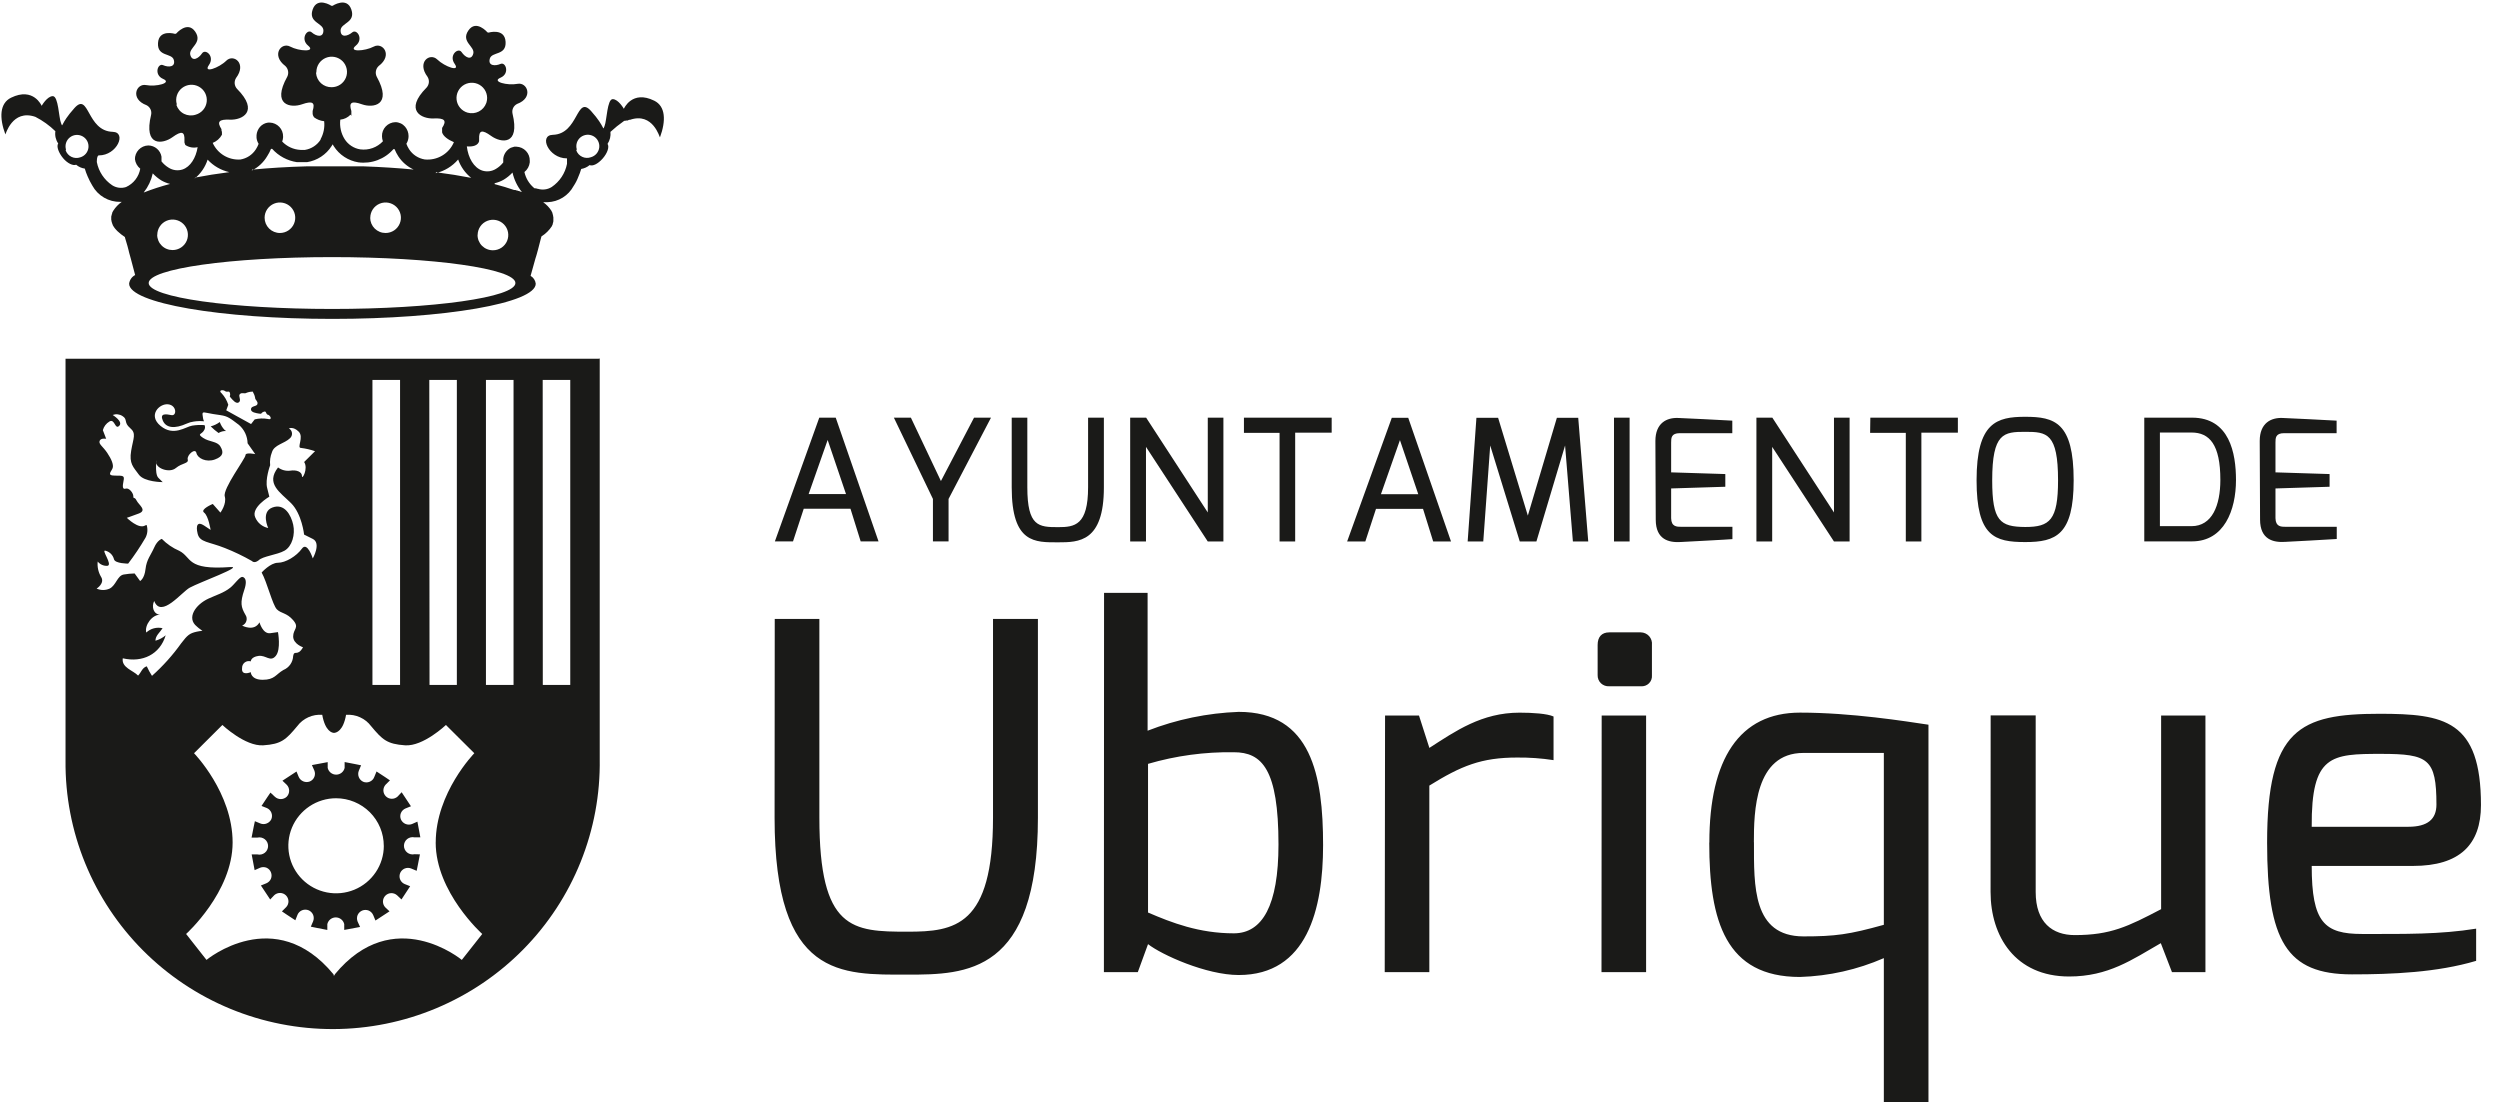<svg width="127" height="56" viewBox="0 0 127 56" fill="none" xmlns="http://www.w3.org/2000/svg">
<g clip-path="url(#clip0_9_1242)">
<path d="M115.169 42.801C115.169 47.806 116.154 49.498 119.481 49.498C121.525 49.498 123.817 49.399 125.788 48.811V47.176C123.939 47.472 122.19 47.446 119.997 47.446C118.077 47.446 117.435 46.858 117.435 43.989H122.585C124.951 43.989 126.033 42.909 126.033 40.898C126.033 36.58 124.161 36.26 120.885 36.26C116.82 36.26 115.169 37.046 115.169 42.81M117.435 42C117.411 38.345 118.421 38.297 120.962 38.297C123.352 38.297 123.771 38.543 123.771 40.872C123.771 41.609 123.33 42 122.343 42H117.435ZM101.121 45.312C101.121 47.569 102.377 49.606 105.111 49.606C107.108 49.606 108.314 48.748 109.769 47.913L110.336 49.384H112.036V36.35H109.785V46.186C108.109 47.064 107.221 47.503 105.398 47.503C104.264 47.503 103.413 46.864 103.413 45.319V36.341H101.125L101.121 45.312ZM86.83 42.81C86.83 46.809 87.668 49.63 91.438 49.63C92.907 49.585 94.353 49.26 95.699 48.673V56H97.966V36.815C96.788 36.64 94.055 36.201 91.442 36.201C88.362 36.201 86.835 38.558 86.835 42.801L86.83 42.81ZM89.097 42.786C89.097 41.249 89.147 38.249 91.61 38.249H95.699V46.98C93.936 47.472 93.237 47.569 91.61 47.569C89.028 47.56 89.101 45.009 89.101 42.786H89.097ZM81.16 34.297C81.157 34.374 81.171 34.451 81.2 34.522C81.229 34.594 81.273 34.658 81.328 34.711C81.384 34.764 81.451 34.805 81.523 34.831C81.596 34.857 81.674 34.868 81.751 34.862H83.351C83.427 34.869 83.504 34.86 83.577 34.834C83.649 34.808 83.714 34.767 83.769 34.713C83.823 34.659 83.864 34.594 83.89 34.522C83.916 34.45 83.925 34.373 83.918 34.297V32.761C83.927 32.681 83.919 32.601 83.894 32.524C83.87 32.448 83.83 32.377 83.777 32.317C83.723 32.257 83.658 32.209 83.584 32.176C83.511 32.143 83.432 32.125 83.351 32.124H81.751C81.356 32.124 81.16 32.368 81.16 32.761V34.297ZM81.356 49.384H83.622V36.35H81.365L81.356 49.384ZM70.344 49.384H72.61V39.908C74.235 38.901 75.256 38.483 77.07 38.483C77.689 38.477 78.308 38.521 78.92 38.615V36.398C78.598 36.251 77.859 36.203 77.194 36.203C75.273 36.203 73.942 37.136 72.612 37.994L72.085 36.35H70.361L70.344 49.384ZM56.078 49.384H57.801L58.32 47.962C59.01 48.502 61.276 49.531 62.927 49.531C66.402 49.531 67.213 46.195 67.213 42.933C67.213 39.401 66.622 36.163 62.927 36.163C61.341 36.221 59.776 36.544 58.298 37.12V30.118H56.086L56.078 49.384ZM58.32 46.368V38.804C59.735 38.39 61.205 38.191 62.68 38.214C64.109 38.214 64.947 39.074 64.947 42.9C64.947 45.99 64.133 47.413 62.68 47.413C60.914 47.413 59.519 46.873 58.328 46.359L58.32 46.368ZM39.349 41.539C39.349 49.709 42.748 49.511 46.099 49.511C49.08 49.511 52.726 49.463 52.726 41.539V31.442H50.445V41.539C50.445 47.059 48.498 47.33 46.108 47.33C43.299 47.33 41.624 47.255 41.624 41.539V31.442H39.357L39.349 41.539Z" fill="#1A1A18"/>
<path d="M114.811 26.393C114.811 27.416 115.492 27.561 116.061 27.528C116.061 27.528 118.579 27.398 118.707 27.381V26.762H116.127C115.878 26.762 115.603 26.762 115.594 26.323V24.813L118.343 24.727V24.082L115.594 23.996V22.486C115.594 22.253 115.594 22.005 116.035 22.005H118.7V21.369C118.544 21.351 115.958 21.233 115.958 21.233C115.371 21.206 114.794 21.489 114.794 22.4L114.811 26.393ZM108.929 27.502H111.354C112.984 27.502 113.588 25.921 113.588 24.385C113.588 23.019 113.261 21.217 111.354 21.217H108.929V27.502ZM109.723 26.729V21.972H111.328C112.243 21.972 112.794 22.583 112.794 24.376C112.794 25.682 112.373 26.729 111.328 26.729H109.723ZM100.41 24.402C100.41 27.256 101.332 27.537 102.884 27.537C104.436 27.537 105.342 27.175 105.342 24.402C105.342 21.456 104.377 21.173 102.884 21.173C101.436 21.173 100.41 21.456 100.41 24.402ZM101.204 24.402C101.204 21.988 101.791 21.937 102.884 21.937C103.978 21.937 104.549 21.999 104.549 24.402C104.549 26.419 104.134 26.771 102.884 26.771C101.599 26.762 101.204 26.472 101.204 24.402ZM95.002 21.988H96.815V27.508H97.606V21.981H99.46V21.217H95.013L95.002 21.988ZM89.226 27.508H90.027V22.701L93.166 27.508H93.96V21.217H93.166V26.033L90.035 21.217H89.226V27.508ZM84.112 26.4C84.112 27.423 84.793 27.567 85.362 27.535C85.362 27.535 87.879 27.405 88.007 27.387V26.762H85.428C85.179 26.762 84.903 26.762 84.894 26.323V24.813L87.646 24.727V24.082L84.894 23.996V22.486C84.894 22.253 84.894 22.005 85.335 22.005H88.001V21.369C87.846 21.351 85.258 21.233 85.258 21.233C84.671 21.206 84.094 21.489 84.094 22.4L84.112 26.4ZM81.991 27.508H82.784V21.217H81.991V27.508ZM74.557 27.508H75.35L75.703 22.631L77.204 27.508H78.049L79.506 22.631L79.903 27.508H80.683L80.174 21.224H79.089L77.614 26.193L76.104 21.224H75.002L74.557 27.508ZM68.434 27.508H69.358L69.9 25.851H72.29L72.806 27.508H73.712L71.538 21.224H70.703L68.434 27.508ZM70.152 25.105L71.117 22.357L72.048 25.105H70.152ZM63.192 21.988H65.002V27.508H65.795V21.981H67.649V21.217H63.192V21.988ZM57.413 27.508H58.216V22.701L61.355 27.508H62.149V21.217H61.355V26.033L58.224 21.217H57.413V27.508ZM51.395 24.76C51.395 27.614 52.585 27.55 53.758 27.55C54.801 27.55 56.077 27.535 56.077 24.76V21.217H55.275V24.753C55.275 26.685 54.593 26.779 53.758 26.779C52.775 26.779 52.188 26.755 52.188 24.753V21.217H51.395V24.76ZM45.409 21.217L47.393 25.346V27.502H48.187V25.346L50.343 21.217H49.481L47.799 24.437L46.273 21.217H45.409ZM39.364 27.502H40.285L40.83 25.844H43.204L43.722 27.502H44.629L42.455 21.217H41.619L39.364 27.502ZM41.079 25.098L42.045 22.35L42.977 25.098H41.079Z" fill="#1A1A18"/>
<path fill-rule="evenodd" clip-rule="evenodd" d="M25.126 9.353C25.484 9.448 25.817 9.546 26.116 9.652H26.138H26.158H26.178L26.26 9.68H26.279L26.337 9.702H26.357L26.387 9.713L26.491 9.753H26.509C26.278 9.463 26.116 9.126 26.035 8.765C25.905 8.905 25.757 9.026 25.594 9.125C25.45 9.209 25.294 9.27 25.131 9.307M22.15 8.75C22.785 8.831 23.38 8.927 23.936 9.035C23.632 8.792 23.403 8.469 23.274 8.102C22.979 8.449 22.58 8.692 22.135 8.796L22.15 8.75ZM12.807 8.618C13.675 8.534 14.597 8.477 15.556 8.451H15.62H15.807H16.308H16.866H17.41H17.479H17.699H17.765H17.986H18.072H18.244H18.356H18.488C19.37 8.482 20.212 8.537 21.013 8.613C20.695 8.466 20.425 8.233 20.234 7.94C20.16 7.825 20.096 7.704 20.045 7.577H19.985C19.767 7.827 19.491 8.018 19.18 8.135C18.87 8.252 18.535 8.29 18.206 8.247C17.951 8.206 17.708 8.112 17.493 7.971C17.277 7.83 17.094 7.645 16.956 7.428C16.936 7.397 16.919 7.364 16.899 7.332L16.846 7.419C16.708 7.636 16.525 7.821 16.31 7.962C16.095 8.103 15.852 8.197 15.598 8.238H15.554H15.541H15.448H15.404H15.111H15.084C14.6 8.166 14.155 7.927 13.828 7.564H13.766C13.715 7.69 13.653 7.811 13.579 7.924C13.394 8.242 13.12 8.499 12.791 8.664L12.807 8.618ZM9.908 9.022C10.45 8.916 11.032 8.824 11.649 8.745C11.225 8.65 10.84 8.428 10.547 8.109C10.427 8.485 10.199 8.818 9.892 9.068L9.908 9.022ZM3.351 7.595C3.319 7.484 3.321 7.367 3.356 7.257C3.392 7.147 3.459 7.051 3.55 6.979C3.64 6.908 3.75 6.864 3.865 6.855C3.98 6.846 4.096 6.871 4.197 6.927C4.298 6.983 4.38 7.067 4.433 7.17C4.485 7.272 4.506 7.388 4.493 7.502C4.48 7.616 4.433 7.724 4.358 7.812C4.283 7.9 4.183 7.963 4.072 7.994C3.927 8.044 3.769 8.035 3.631 7.969C3.493 7.903 3.387 7.785 3.336 7.641L3.351 7.595ZM8.98 5.292C8.937 5.145 8.94 4.988 8.987 4.843C9.035 4.697 9.124 4.568 9.245 4.473C9.366 4.378 9.512 4.32 9.665 4.308C9.819 4.296 9.973 4.329 10.107 4.404C10.242 4.478 10.351 4.591 10.421 4.727C10.491 4.864 10.519 5.018 10.501 5.17C10.483 5.322 10.421 5.466 10.321 5.582C10.221 5.699 10.089 5.784 9.941 5.826C9.845 5.858 9.743 5.87 9.642 5.863C9.54 5.856 9.442 5.829 9.351 5.784C9.26 5.739 9.179 5.676 9.113 5.599C9.047 5.523 8.996 5.434 8.964 5.338L8.98 5.292ZM24.716 5.191C24.759 5.044 24.756 4.888 24.709 4.742C24.663 4.596 24.573 4.467 24.453 4.372C24.332 4.276 24.186 4.219 24.033 4.206C23.88 4.193 23.726 4.226 23.591 4.3C23.457 4.374 23.347 4.487 23.277 4.623C23.206 4.759 23.178 4.913 23.195 5.065C23.212 5.217 23.274 5.361 23.374 5.478C23.473 5.595 23.605 5.68 23.753 5.723C23.943 5.776 24.147 5.756 24.323 5.666C24.499 5.576 24.634 5.423 24.701 5.237L24.716 5.191ZM16.072 3.655C16.072 3.502 16.118 3.352 16.203 3.224C16.289 3.097 16.41 2.998 16.552 2.939C16.695 2.88 16.851 2.865 17.002 2.895C17.153 2.925 17.292 2.999 17.401 3.107C17.509 3.215 17.583 3.353 17.613 3.504C17.643 3.654 17.628 3.81 17.569 3.951C17.51 4.093 17.41 4.214 17.283 4.299C17.155 4.384 17.004 4.43 16.85 4.43C16.651 4.435 16.457 4.363 16.309 4.23C16.162 4.097 16.071 3.912 16.056 3.714L16.072 3.655ZM29.3 7.586C29.268 7.476 29.27 7.358 29.305 7.248C29.34 7.139 29.408 7.042 29.498 6.97C29.589 6.899 29.699 6.856 29.814 6.846C29.929 6.837 30.045 6.862 30.146 6.918C30.247 6.974 30.329 7.058 30.381 7.161C30.434 7.263 30.455 7.379 30.442 7.493C30.428 7.608 30.381 7.715 30.306 7.803C30.231 7.891 30.132 7.954 30.021 7.986C29.949 8.012 29.873 8.024 29.797 8.021C29.72 8.018 29.645 8 29.576 7.967C29.507 7.935 29.445 7.89 29.393 7.834C29.342 7.778 29.302 7.713 29.276 7.641L29.3 7.586ZM13.442 11.061C13.442 10.908 13.487 10.758 13.573 10.63C13.659 10.503 13.78 10.404 13.922 10.345C14.064 10.286 14.221 10.271 14.372 10.301C14.523 10.331 14.662 10.405 14.77 10.513C14.879 10.621 14.953 10.759 14.983 10.91C15.013 11.06 14.998 11.216 14.939 11.357C14.88 11.499 14.78 11.62 14.652 11.705C14.524 11.79 14.374 11.836 14.22 11.836C14.014 11.836 13.816 11.754 13.67 11.609C13.524 11.463 13.442 11.267 13.442 11.061ZM7.99 11.928C7.99 11.775 8.035 11.625 8.121 11.498C8.206 11.37 8.328 11.271 8.47 11.212C8.612 11.153 8.769 11.138 8.92 11.168C9.071 11.198 9.209 11.272 9.318 11.38C9.427 11.489 9.501 11.627 9.531 11.777C9.561 11.927 9.546 12.083 9.487 12.225C9.428 12.366 9.328 12.487 9.2 12.572C9.072 12.657 8.922 12.703 8.768 12.703C8.665 12.703 8.564 12.684 8.469 12.645C8.374 12.607 8.288 12.55 8.215 12.477C8.142 12.405 8.084 12.32 8.045 12.226C8.006 12.131 7.985 12.03 7.985 11.928H7.99ZM18.81 11.061C18.81 10.908 18.856 10.758 18.941 10.63C19.027 10.503 19.148 10.404 19.291 10.345C19.433 10.286 19.589 10.271 19.74 10.301C19.891 10.331 20.03 10.405 20.139 10.513C20.247 10.621 20.322 10.759 20.352 10.91C20.382 11.06 20.366 11.216 20.307 11.357C20.248 11.499 20.149 11.62 20.021 11.705C19.893 11.79 19.742 11.836 19.588 11.836C19.486 11.836 19.384 11.817 19.289 11.778C19.194 11.739 19.108 11.682 19.035 11.61C18.962 11.538 18.905 11.453 18.865 11.358C18.826 11.264 18.806 11.163 18.806 11.061H18.81ZM24.264 11.928C24.267 11.775 24.314 11.626 24.401 11.5C24.488 11.374 24.611 11.276 24.753 11.22C24.896 11.163 25.052 11.149 25.203 11.181C25.353 11.212 25.491 11.287 25.598 11.396C25.706 11.506 25.779 11.644 25.807 11.794C25.836 11.945 25.819 12.1 25.759 12.241C25.699 12.382 25.599 12.502 25.471 12.586C25.342 12.67 25.192 12.715 25.038 12.714C24.935 12.714 24.833 12.694 24.738 12.654C24.642 12.615 24.556 12.557 24.483 12.484C24.411 12.411 24.354 12.324 24.315 12.228C24.277 12.133 24.258 12.031 24.26 11.928H24.264ZM16.868 13.061C22.011 13.061 26.183 13.649 26.183 14.378C26.183 15.106 22.011 15.695 16.868 15.695C11.724 15.695 7.553 15.106 7.553 14.378C7.553 13.649 11.72 13.061 16.863 13.061H16.868ZM7.308 9.768C7.53 9.485 7.684 9.157 7.76 8.807C7.89 8.947 8.039 9.069 8.201 9.169C8.339 9.247 8.488 9.307 8.642 9.344C8.188 9.463 7.741 9.608 7.304 9.779L7.308 9.768ZM18.92 19.299H20.323V34.794H18.92V19.299ZM21.808 19.299H23.208V34.794H21.82L21.808 19.299ZM24.686 19.299H26.088V34.794H24.686V19.299ZM27.569 19.299H28.969V34.794H27.574L27.569 19.299ZM13.612 21.073C13.479 21.026 13.55 20.853 13.391 20.919C13.232 20.985 13.323 21.04 13.171 21.013C13.018 20.987 12.73 20.952 12.749 20.778C12.769 20.605 13.054 20.66 13.08 20.517C13.107 20.375 12.957 20.315 12.961 20.214C12.942 20.106 12.903 20.003 12.847 19.909V19.894H12.829V19.881V19.896C12.719 19.896 12.611 19.918 12.509 19.96C12.425 20.019 12.289 19.92 12.187 20.019C12.086 20.118 12.278 20.328 12.137 20.436C11.996 20.544 11.815 20.309 11.718 20.201C11.621 20.094 11.718 20.151 11.685 19.982C11.652 19.813 11.544 19.955 11.433 19.867C11.323 19.78 11.065 19.821 11.261 19.982C11.415 20.149 11.529 20.347 11.597 20.563L11.493 20.844L12.051 21.154L12.196 21.233L12.754 21.542L12.939 21.305C13.155 21.251 13.381 21.244 13.601 21.283C13.85 21.356 13.748 21.116 13.616 21.068L13.612 21.073ZM11.407 21.839C11.298 21.724 11.216 21.588 11.164 21.439C11.027 21.542 10.87 21.617 10.704 21.659C10.827 21.782 10.96 21.895 11.103 21.997C11.216 21.925 11.35 21.89 11.484 21.896L11.407 21.839ZM7.452 26.668V26.679C7.516 26.89 7.495 27.119 7.392 27.315C7.125 27.772 6.831 28.212 6.51 28.632C6.51 28.632 5.849 28.632 5.792 28.413C5.765 28.306 5.71 28.209 5.633 28.132C5.555 28.055 5.457 28 5.351 27.974C5.13 27.919 5.737 28.689 5.461 28.744C5.366 28.751 5.271 28.734 5.184 28.696C5.098 28.658 5.021 28.599 4.963 28.525C4.935 28.793 4.993 29.062 5.128 29.295C5.349 29.625 4.908 29.901 4.908 29.901C5.012 29.948 5.124 29.972 5.238 29.972C5.352 29.972 5.465 29.948 5.569 29.901C5.9 29.734 5.957 29.242 6.286 29.185C6.468 29.154 6.653 29.135 6.839 29.131L7.117 29.515C7.117 29.515 7.337 29.405 7.392 28.911C7.447 28.417 7.668 28.193 7.833 27.814C7.999 27.434 8.221 27.375 8.221 27.375C8.473 27.632 8.772 27.838 9.103 27.98C9.764 28.312 9.434 28.973 11.7 28.806C12.414 28.755 10.157 29.572 9.643 29.851C9.233 30.07 8.184 31.438 7.833 30.529C7.688 30.821 7.793 31.216 8.148 31.229C7.738 31.205 7.331 31.76 7.43 32.133C7.539 32.031 7.672 31.957 7.816 31.919C7.961 31.881 8.113 31.879 8.259 31.914C8.118 32.133 7.895 32.294 7.897 32.548C8.089 32.495 8.266 32.401 8.417 32.272C8.126 33.244 7.236 33.674 6.237 33.442C6.162 33.918 6.766 34.056 7.015 34.32C7.172 34.164 7.218 33.92 7.456 33.848C7.532 34.016 7.62 34.178 7.721 34.333C8.278 33.836 8.778 33.279 9.211 32.671C9.522 32.265 9.63 32.171 9.992 32.09C10.088 32.069 10.185 32.054 10.283 32.046C10.029 31.863 10.124 31.931 10 31.826C9.46 31.398 9.93 30.713 10.593 30.408C10.977 30.23 11.367 30.12 11.696 29.857C11.896 29.701 12.163 29.311 12.3 29.306C12.3 29.306 12.633 29.306 12.41 29.965C12.187 30.623 12.245 30.843 12.467 31.231C12.499 31.277 12.52 31.328 12.528 31.383C12.537 31.437 12.533 31.493 12.516 31.546C12.5 31.599 12.473 31.647 12.435 31.688C12.398 31.728 12.351 31.76 12.3 31.78C12.3 31.78 12.908 32.111 13.182 31.615C13.182 31.615 13.347 32.221 13.733 32.166L14.121 32.111C14.121 32.111 14.286 32.989 14.008 33.321C13.731 33.652 13.512 33.266 13.127 33.321C12.741 33.376 12.739 33.597 12.739 33.597C12.687 33.582 12.633 33.579 12.58 33.588C12.527 33.597 12.477 33.619 12.434 33.651C12.391 33.683 12.357 33.725 12.333 33.773C12.309 33.821 12.297 33.873 12.298 33.927C12.242 34.366 12.739 34.146 12.739 34.146C12.739 34.146 12.739 34.533 13.347 34.533C13.956 34.533 14.008 34.258 14.396 34.036C14.539 33.977 14.662 33.878 14.75 33.751C14.838 33.624 14.887 33.475 14.893 33.321C14.95 32.992 15.113 33.378 15.393 32.882C15.393 32.882 14.893 32.715 14.893 32.331C14.893 31.947 15.225 31.892 14.893 31.506C14.56 31.119 14.286 31.176 14.066 30.955C13.845 30.733 13.568 29.578 13.292 29.084C13.292 29.084 13.733 28.588 14.119 28.588C14.504 28.588 15.06 28.257 15.336 27.873C15.611 27.489 15.889 28.367 15.889 28.367C15.889 28.367 16.33 27.596 15.889 27.377L15.448 27.157C15.448 27.157 15.338 26.112 14.787 25.561C14.236 25.011 13.482 24.572 14.125 23.746C14.299 23.877 14.517 23.936 14.734 23.911C15.064 23.856 15.34 23.966 15.34 24.185C15.34 24.405 15.671 23.801 15.45 23.47L16.004 22.921C15.771 22.84 15.53 22.784 15.285 22.754C15.064 22.754 15.45 22.205 15.175 21.929C14.899 21.652 14.676 21.764 14.676 21.764C14.719 21.788 14.756 21.821 14.783 21.862C14.81 21.902 14.827 21.949 14.833 21.997C14.838 22.046 14.832 22.095 14.815 22.141C14.798 22.186 14.77 22.227 14.734 22.26C14.456 22.535 13.925 22.589 13.814 22.976C13.73 23.184 13.699 23.411 13.724 23.634C13.724 23.634 13.459 24.352 13.572 24.791L13.682 25.23C13.682 25.23 12.743 25.779 12.963 26.275C13.019 26.414 13.109 26.537 13.224 26.632C13.34 26.728 13.477 26.794 13.625 26.824C13.625 26.824 13.239 26 13.845 25.779C14.451 25.557 14.787 26.165 14.895 26.657C15.003 27.148 14.842 27.754 14.454 27.974C14.066 28.193 13.351 28.248 13.131 28.47C12.911 28.639 12.8 28.501 12.8 28.501C12.36 28.249 11.901 28.029 11.429 27.842C10.6 27.511 10.152 27.557 10.042 27.118C9.932 26.679 10.042 26.479 10.368 26.698L10.699 26.918C10.699 26.918 10.589 26.205 10.368 26.04C10.148 25.875 10.809 25.601 10.809 25.601L11.197 26.04C11.197 26.04 11.528 25.601 11.418 25.217C11.308 24.833 12.47 23.29 12.47 23.125C12.47 22.96 12.966 23.07 12.966 23.07L12.578 22.519C12.574 22.341 12.533 22.166 12.457 22.005C12.381 21.844 12.272 21.7 12.137 21.584C11.696 21.253 11.583 21.145 11.197 21.088C10.812 21.031 10.809 21.033 10.536 20.978C10.263 20.923 10.261 20.923 10.316 21.253C10.325 21.304 10.341 21.354 10.364 21.402C10.192 21.383 10.017 21.388 9.846 21.415C9.722 21.431 9.6 21.466 9.487 21.518C8.878 21.793 8.435 21.749 8.27 21.364C8.104 20.98 8.435 21.033 8.711 21.088C8.986 21.143 8.986 20.592 8.545 20.539C8.104 20.486 7.494 21.088 8.157 21.637C8.821 22.185 9.427 21.678 9.76 21.623C9.969 21.588 10.182 21.579 10.393 21.597C10.411 21.639 10.418 21.684 10.414 21.73C10.409 21.775 10.394 21.819 10.368 21.856C10.258 22.076 9.983 22.021 10.313 22.242C10.644 22.464 11.03 22.407 11.195 22.681C11.361 22.956 11.361 23.178 10.92 23.34C10.479 23.503 10.038 23.285 9.978 23.011C9.919 22.736 9.482 23.12 9.537 23.34C9.592 23.559 9.26 23.505 8.929 23.779C8.598 24.053 7.879 23.779 7.935 23.448C7.99 23.116 7.822 24.053 8.045 24.273L8.265 24.492C8.265 24.492 7.326 24.492 7.051 24.108C6.775 23.724 6.552 23.559 6.663 22.899C6.773 22.238 6.938 22.021 6.607 21.742C6.277 21.463 6.497 21.303 6.222 21.136C6.149 21.088 6.066 21.058 5.979 21.048C5.892 21.038 5.805 21.05 5.723 21.081C5.723 21.081 6.274 21.413 6.056 21.632C5.838 21.852 5.836 21.246 5.558 21.413C5.394 21.511 5.275 21.668 5.225 21.852L5.393 22.291C5.393 22.291 5.115 22.236 5.06 22.401C5.005 22.565 5.225 22.675 5.448 23.006C5.67 23.338 5.778 23.61 5.723 23.777C5.668 23.944 5.393 24.161 5.834 24.161C6.274 24.161 6.332 24.161 6.274 24.438C6.217 24.714 6.222 24.877 6.387 24.822C6.552 24.767 6.773 25.041 6.773 25.208C6.773 25.375 6.83 25.208 6.938 25.427C7.046 25.647 7.491 25.921 7.051 26.086C6.61 26.251 6.442 26.305 6.442 26.305C6.442 26.305 7.051 26.909 7.381 26.69L7.452 26.668ZM22.135 42.797C22.135 40.273 24.095 38.264 24.095 38.264L22.653 36.829C22.653 36.829 21.5 37.926 20.578 37.862C19.657 37.799 19.425 37.575 18.85 36.886C18.704 36.691 18.511 36.537 18.289 36.437C18.067 36.336 17.823 36.294 17.58 36.313C17.434 37.145 17.077 37.224 16.976 37.23C16.874 37.237 16.517 37.145 16.37 36.313C16.127 36.294 15.883 36.336 15.662 36.437C15.44 36.537 15.247 36.691 15.102 36.886C14.527 37.575 14.295 37.803 13.373 37.862C12.452 37.922 11.297 36.829 11.297 36.829L9.857 38.264C9.857 38.264 11.817 40.273 11.817 42.797C11.817 45.321 9.454 47.446 9.454 47.446L10.49 48.763C10.49 48.763 13.962 45.877 16.947 49.501V49.569C16.947 49.556 16.967 49.544 16.976 49.533C16.985 49.523 16.996 49.556 17.005 49.569V49.501C19.99 45.877 23.46 48.763 23.46 48.763L24.498 47.446C24.498 47.446 22.133 45.326 22.133 42.799L22.135 42.797ZM21.059 43.394C20.994 43.409 20.927 43.409 20.863 43.394C20.798 43.379 20.738 43.35 20.686 43.309C20.634 43.268 20.592 43.216 20.564 43.156C20.535 43.097 20.52 43.032 20.52 42.966C20.52 42.9 20.535 42.835 20.564 42.776C20.592 42.716 20.634 42.664 20.686 42.623C20.738 42.582 20.798 42.553 20.863 42.538C20.927 42.523 20.994 42.523 21.059 42.538H21.354L21.204 41.739L20.927 41.862C20.821 41.902 20.704 41.9 20.599 41.856C20.495 41.812 20.412 41.73 20.367 41.627C20.345 41.575 20.334 41.52 20.334 41.463C20.334 41.407 20.345 41.352 20.367 41.3C20.412 41.196 20.495 41.113 20.6 41.069L20.876 40.958L20.404 40.246L20.197 40.466C20.115 40.54 20.008 40.581 19.897 40.578C19.787 40.576 19.681 40.532 19.603 40.454C19.524 40.376 19.479 40.271 19.476 40.161C19.474 40.051 19.514 39.944 19.588 39.862L19.809 39.643L19.569 39.48L19.128 39.191L19.015 39.467C18.995 39.523 18.964 39.573 18.923 39.615C18.882 39.658 18.832 39.691 18.777 39.713C18.725 39.735 18.669 39.746 18.613 39.746C18.556 39.746 18.501 39.735 18.449 39.713C18.347 39.665 18.268 39.581 18.227 39.477C18.186 39.373 18.186 39.257 18.228 39.153L18.343 38.877L18.058 38.819L17.507 38.712V39.011C17.485 39.108 17.43 39.194 17.352 39.256C17.274 39.318 17.177 39.352 17.077 39.352C16.977 39.352 16.88 39.318 16.802 39.256C16.724 39.194 16.67 39.108 16.647 39.011V38.716L15.845 38.866L15.968 39.142C16.011 39.247 16.011 39.364 15.968 39.469C15.947 39.521 15.915 39.568 15.875 39.608C15.835 39.648 15.787 39.679 15.735 39.7C15.629 39.74 15.512 39.738 15.408 39.694C15.304 39.651 15.22 39.57 15.175 39.467L15.062 39.193L14.348 39.66L14.568 39.869C14.646 39.95 14.689 40.058 14.689 40.17C14.689 40.283 14.646 40.391 14.568 40.472C14.486 40.55 14.377 40.594 14.264 40.594C14.151 40.594 14.042 40.55 13.96 40.472L13.739 40.264L13.576 40.503L13.285 40.942L13.565 41.052C13.665 41.099 13.744 41.182 13.786 41.285C13.828 41.389 13.828 41.507 13.786 41.612C13.738 41.711 13.655 41.79 13.552 41.831C13.5 41.853 13.444 41.864 13.388 41.864C13.331 41.864 13.276 41.853 13.223 41.831L12.948 41.717L12.888 42L12.78 42.549H13.08C13.145 42.534 13.212 42.534 13.276 42.549C13.341 42.564 13.401 42.593 13.453 42.634C13.505 42.675 13.547 42.727 13.575 42.786C13.604 42.846 13.619 42.911 13.619 42.977C13.619 43.043 13.604 43.108 13.575 43.167C13.547 43.227 13.505 43.279 13.453 43.32C13.401 43.361 13.341 43.39 13.276 43.405C13.212 43.42 13.145 43.42 13.08 43.405H12.785L12.935 44.204L13.213 44.081C13.319 44.038 13.437 44.038 13.543 44.081C13.645 44.127 13.724 44.21 13.764 44.314C13.806 44.419 13.806 44.536 13.764 44.641C13.719 44.745 13.635 44.827 13.53 44.871L13.254 44.983L13.726 45.694L13.933 45.475C14.015 45.4 14.122 45.36 14.233 45.362C14.344 45.364 14.449 45.409 14.528 45.487C14.606 45.565 14.651 45.67 14.654 45.78C14.657 45.89 14.617 45.997 14.542 46.078L14.322 46.298L14.562 46.46L15.003 46.75L15.113 46.471C15.134 46.419 15.166 46.372 15.206 46.333C15.246 46.293 15.294 46.262 15.347 46.241C15.452 46.199 15.57 46.199 15.675 46.241C15.78 46.286 15.863 46.369 15.907 46.474C15.949 46.579 15.949 46.696 15.907 46.801L15.79 47.075L16.076 47.134L16.628 47.242V46.946C16.65 46.849 16.704 46.762 16.782 46.7C16.861 46.638 16.957 46.604 17.057 46.604C17.157 46.604 17.254 46.638 17.332 46.7C17.41 46.762 17.465 46.849 17.487 46.946V47.24L18.292 47.09L18.166 46.814C18.124 46.709 18.124 46.592 18.166 46.487C18.212 46.383 18.295 46.3 18.4 46.256C18.452 46.235 18.508 46.224 18.564 46.224C18.621 46.224 18.677 46.235 18.729 46.256C18.833 46.301 18.916 46.385 18.96 46.489L19.073 46.763L19.787 46.296L19.566 46.087C19.492 46.006 19.452 45.899 19.454 45.789C19.457 45.678 19.502 45.574 19.581 45.496C19.659 45.418 19.765 45.373 19.875 45.371C19.986 45.369 20.093 45.409 20.175 45.484L20.395 45.692L20.836 45.02L20.561 44.911C20.482 44.878 20.415 44.823 20.368 44.753C20.321 44.683 20.296 44.6 20.296 44.516C20.296 44.431 20.321 44.349 20.368 44.278C20.415 44.208 20.482 44.153 20.561 44.12C20.613 44.099 20.669 44.088 20.725 44.088C20.781 44.088 20.837 44.099 20.889 44.12L21.167 44.237L21.224 43.952L21.332 43.401L21.059 43.394ZM19.498 42.966C19.498 43.444 19.356 43.91 19.089 44.307C18.823 44.705 18.444 45.014 18.001 45.197C17.558 45.379 17.07 45.427 16.6 45.334C16.129 45.241 15.697 45.011 15.358 44.673C15.019 44.336 14.788 43.905 14.694 43.437C14.601 42.969 14.649 42.483 14.832 42.042C15.016 41.601 15.327 41.224 15.726 40.958C16.124 40.693 16.593 40.551 17.073 40.551C17.391 40.552 17.707 40.614 18.001 40.736C18.295 40.858 18.562 41.036 18.787 41.26C19.012 41.485 19.19 41.751 19.312 42.044C19.434 42.337 19.496 42.651 19.496 42.968L19.498 42.966ZM30.404 18.223H3.329V38.637C3.312 40.426 3.651 42.2 4.328 43.856C5.005 45.513 6.005 47.019 7.271 48.288C8.536 49.557 10.043 50.563 11.702 51.248C13.361 51.932 15.14 52.282 16.937 52.277C18.733 52.272 20.51 51.912 22.165 51.218C23.821 50.524 25.321 49.509 26.58 48.233C27.838 46.957 28.83 45.445 29.497 43.785C30.164 42.124 30.494 40.349 30.466 38.56V18.212L30.404 18.223ZM17.807 5.824C17.671 5.969 17.485 6.059 17.287 6.078C17.246 6.424 17.323 6.773 17.507 7.068C17.595 7.206 17.711 7.323 17.848 7.413C17.985 7.503 18.139 7.563 18.301 7.588C18.512 7.616 18.726 7.593 18.926 7.522C19.126 7.45 19.306 7.332 19.452 7.178C19.422 7.096 19.406 7.009 19.405 6.921C19.4 6.737 19.468 6.558 19.595 6.424C19.722 6.29 19.897 6.211 20.082 6.206C20.177 6.206 20.27 6.228 20.355 6.267C20.441 6.307 20.517 6.365 20.578 6.436C20.692 6.57 20.755 6.739 20.755 6.915C20.755 7.052 20.717 7.186 20.644 7.303C20.679 7.4 20.725 7.493 20.781 7.58C20.869 7.717 20.985 7.834 21.122 7.924C21.259 8.013 21.413 8.073 21.575 8.1C21.884 8.131 22.195 8.063 22.462 7.905C22.73 7.747 22.939 7.507 23.058 7.222C22.763 7.099 22.518 6.925 22.459 6.726V6.713C22.458 6.705 22.458 6.696 22.459 6.688V6.642V6.627V6.568V6.555V6.539V6.526V6.515V6.5C22.706 6.124 22.598 5.99 22.018 6.017C21.438 6.043 20.501 5.624 21.674 4.445C21.739 4.371 21.779 4.278 21.787 4.18C21.795 4.082 21.771 3.984 21.718 3.901C21.158 3.157 21.839 2.658 22.214 3.023C22.589 3.387 23.409 3.681 23.096 3.242C22.783 2.803 23.279 2.395 23.449 2.647C23.619 2.9 23.942 3.097 24.042 2.726C24.141 2.355 23.398 2.129 23.793 1.55C24.187 0.97 24.763 1.644 24.763 1.644L24.816 1.657C24.816 1.657 25.642 1.407 25.684 2.123C25.726 2.838 24.983 2.61 24.882 2.981C24.78 3.352 25.157 3.365 25.426 3.247C25.695 3.128 25.909 3.743 25.426 3.947C24.943 4.151 25.79 4.357 26.288 4.259C26.787 4.16 27.119 4.965 26.271 5.279C26.182 5.323 26.111 5.394 26.068 5.482C26.026 5.571 26.014 5.671 26.035 5.767C26.436 7.424 25.431 7.253 24.954 6.908C24.478 6.563 24.322 6.616 24.339 7.073V7.114V7.13V7.145V7.174C24.28 7.393 24.024 7.463 23.715 7.437C23.784 8.027 24.073 8.519 24.494 8.664C24.61 8.702 24.733 8.714 24.854 8.699C24.975 8.684 25.091 8.643 25.195 8.578C25.337 8.494 25.463 8.383 25.565 8.253C25.563 8.222 25.563 8.191 25.565 8.159V8.104V8.067V8.054C25.579 7.939 25.622 7.829 25.688 7.734C25.755 7.638 25.843 7.561 25.947 7.507C26.005 7.485 26.064 7.467 26.125 7.452C26.157 7.45 26.19 7.45 26.222 7.452H26.235C26.42 7.458 26.596 7.537 26.722 7.671C26.849 7.805 26.918 7.984 26.912 8.168V8.201V8.221V8.238V8.249C26.89 8.442 26.793 8.618 26.641 8.739C26.707 9.044 26.87 9.32 27.106 9.527L27.119 9.538L27.159 9.568H27.172H27.188H27.201H27.214H27.23L27.252 9.579H27.272L27.294 9.59H27.32C27.437 9.627 27.561 9.638 27.683 9.622C27.805 9.607 27.922 9.565 28.026 9.5C28.431 9.226 28.711 8.803 28.804 8.324V8.302V8.256V8.148V8.135V8.113V8.1V8.087V8.073V8.058V8.045H28.791C27.867 8.045 27.358 6.868 28.081 6.849C29.403 6.814 29.271 4.801 30.025 5.639C30.779 6.478 30.594 6.682 30.711 6.403C30.828 6.124 30.841 5.031 31.128 5.036C31.414 5.04 31.692 5.527 31.692 5.527C31.692 5.527 32.104 4.557 33.235 5.115C33.813 5.398 33.839 6.133 33.526 6.978C33.513 7.005 33.18 5.681 32.001 6.087H31.976H31.956L31.932 6.098L31.906 6.111L31.881 6.124H31.868H31.855H31.844H31.831H31.817H31.804H31.789L31.776 6.135H31.76H31.745H31.732H31.716L31.701 6.146L31.685 6.157C31.448 6.322 31.223 6.503 31.011 6.699C31.034 6.914 30.982 7.13 30.863 7.31C30.964 7.452 30.863 7.775 30.614 8.056C30.365 8.337 30.105 8.453 29.952 8.387C29.83 8.49 29.682 8.557 29.525 8.583C29.486 8.718 29.438 8.85 29.381 8.978C29.319 9.144 29.238 9.302 29.139 9.45C29.01 9.69 28.82 9.893 28.588 10.037C28.356 10.181 28.09 10.262 27.816 10.271C27.756 10.275 27.695 10.275 27.635 10.271H27.593C27.765 10.393 27.911 10.547 28.023 10.725V10.738L28.05 10.787L28.067 10.824V10.85C28.075 10.867 28.081 10.883 28.085 10.901V10.914C28.091 10.933 28.096 10.953 28.101 10.973C28.101 10.995 28.101 11.017 28.111 11.039C28.111 11.061 28.111 11.085 28.111 11.107C28.111 11.129 28.111 11.153 28.111 11.177C28.113 11.199 28.113 11.221 28.111 11.243C28.107 11.264 28.102 11.284 28.096 11.305V11.318C28.091 11.336 28.085 11.353 28.078 11.37V11.392C28.073 11.406 28.068 11.419 28.061 11.432L28.041 11.469V11.482C27.903 11.695 27.72 11.876 27.505 12.011L27.468 12.148C27.408 12.396 27.247 13.012 27.199 13.135C27.104 13.48 27.016 13.794 26.954 14.013C27.026 14.055 27.087 14.113 27.132 14.181C27.177 14.25 27.206 14.329 27.216 14.411C27.216 15.398 22.587 16.2 16.888 16.2C11.189 16.2 6.559 15.398 6.559 14.411C6.571 14.318 6.605 14.23 6.658 14.154C6.711 14.077 6.782 14.015 6.865 13.972C6.806 13.752 6.726 13.462 6.645 13.14C6.482 12.575 6.581 12.832 6.358 12.101L6.343 12.04C6.206 11.951 6.077 11.85 5.959 11.737L5.946 11.722C5.931 11.708 5.917 11.693 5.904 11.678L5.88 11.651L5.851 11.618L5.82 11.579L5.8 11.55C5.79 11.537 5.781 11.523 5.772 11.509L5.759 11.487C5.747 11.471 5.737 11.454 5.728 11.436V11.423L5.701 11.366V11.355C5.701 11.335 5.686 11.313 5.679 11.294C5.679 11.272 5.666 11.25 5.662 11.23C5.662 11.208 5.662 11.186 5.651 11.164C5.651 11.14 5.651 11.118 5.651 11.094C5.651 11.07 5.651 11.048 5.651 11.026C5.651 11.004 5.651 10.98 5.662 10.958C5.666 10.938 5.672 10.918 5.679 10.899V10.887L5.699 10.833V10.811L5.719 10.769L5.737 10.736C5.742 10.725 5.747 10.715 5.754 10.705C5.867 10.529 6.013 10.376 6.184 10.255H6.114C5.823 10.26 5.536 10.186 5.285 10.039C5.033 9.893 4.828 9.681 4.689 9.426C4.598 9.274 4.517 9.117 4.449 8.954C4.393 8.827 4.346 8.698 4.308 8.565C4.145 8.543 3.992 8.474 3.867 8.368C3.715 8.433 3.426 8.3 3.206 8.036C2.985 7.773 2.853 7.433 2.957 7.29C2.832 7.107 2.781 6.885 2.813 6.666C2.513 6.373 2.171 6.127 1.797 5.936C0.617 5.529 0.282 6.853 0.273 6.827C-0.042 5.982 -0.018 5.246 0.562 4.963C1.704 4.406 2.117 5.376 2.117 5.376C2.117 5.376 2.392 4.888 2.681 4.884C2.97 4.88 2.985 5.982 3.1 6.252C3.214 6.522 3.029 6.328 3.783 5.488C4.537 4.647 4.394 6.662 5.728 6.697C6.451 6.717 5.948 7.9 5.018 7.894C4.967 7.894 4.919 7.99 4.919 8.199V8.236C5.013 8.716 5.294 9.139 5.701 9.412C5.804 9.478 5.921 9.52 6.042 9.536C6.163 9.551 6.286 9.54 6.402 9.502C6.59 9.417 6.754 9.288 6.88 9.125C7.006 8.962 7.09 8.772 7.125 8.57C6.974 8.449 6.876 8.273 6.854 8.08V8.069V8.052V8.032V8.104C6.849 7.92 6.917 7.741 7.044 7.607C7.171 7.473 7.346 7.394 7.531 7.389H7.542C7.702 7.393 7.855 7.452 7.976 7.556C8.096 7.66 8.177 7.803 8.204 7.959V7.973V7.999V8.012V8.049V8.104C8.206 8.136 8.206 8.167 8.204 8.199C8.306 8.328 8.432 8.438 8.574 8.523C8.677 8.588 8.794 8.629 8.915 8.644C9.036 8.659 9.159 8.647 9.275 8.609C9.672 8.473 9.952 8.025 10.04 7.476C9.934 7.502 9.825 7.505 9.718 7.486C9.611 7.467 9.509 7.427 9.418 7.367L9.405 7.354V7.343V7.329C9.388 7.3 9.376 7.267 9.37 7.233V7.176V7.136C9.39 6.68 9.233 6.627 8.757 6.972C8.281 7.316 7.275 7.487 7.677 5.83C7.698 5.734 7.686 5.634 7.643 5.546C7.6 5.458 7.529 5.386 7.441 5.343C6.594 5.027 6.92 4.223 7.421 4.322C7.921 4.421 8.768 4.215 8.285 4.008C7.802 3.802 8.016 3.19 8.285 3.31C8.554 3.431 8.929 3.413 8.83 3.045C8.73 2.676 7.983 2.9 8.027 2.184C8.071 1.469 8.896 1.721 8.896 1.721L8.949 1.706C8.949 1.706 9.524 1.032 9.919 1.611C10.313 2.191 9.568 2.419 9.667 2.79C9.767 3.161 10.095 2.961 10.265 2.709C10.435 2.456 10.926 2.86 10.613 3.304C10.3 3.747 11.129 3.449 11.495 3.084C11.861 2.72 12.551 3.22 11.991 3.962C11.939 4.046 11.915 4.144 11.922 4.242C11.93 4.34 11.97 4.433 12.035 4.507C13.208 5.685 12.267 6.105 11.691 6.078C11.116 6.052 11.01 6.184 11.25 6.561V6.576V6.592V6.607V6.62C11.266 6.657 11.274 6.697 11.275 6.737V6.754V6.767V6.787V6.805V6.82V6.833V6.844C11.172 7.033 11.006 7.18 10.805 7.259C10.925 7.525 11.123 7.749 11.373 7.9C11.624 8.051 11.915 8.122 12.207 8.104C12.368 8.078 12.523 8.018 12.659 7.929C12.795 7.839 12.911 7.721 12.999 7.584C13.055 7.497 13.102 7.405 13.138 7.307C13.08 7.215 13.044 7.112 13.032 7.005V6.991V6.974V6.956V6.943V6.908V6.893V6.862C13.045 6.709 13.106 6.564 13.206 6.447C13.313 6.325 13.461 6.247 13.623 6.227H13.704C13.889 6.233 14.064 6.312 14.191 6.446C14.318 6.58 14.386 6.759 14.381 6.943V6.958V6.972C14.377 7.047 14.361 7.121 14.335 7.191C14.578 7.445 14.91 7.597 15.263 7.615H15.426H15.459H15.492C15.654 7.589 15.808 7.529 15.945 7.439C16.082 7.35 16.198 7.232 16.286 7.095V7.081V7.07C16.439 6.792 16.503 6.473 16.467 6.157C16.277 6.139 16.097 6.068 15.946 5.953V5.942C15.936 5.93 15.927 5.917 15.92 5.903C15.898 5.864 15.885 5.822 15.882 5.777V5.76V5.742V5.723C15.881 5.705 15.881 5.687 15.882 5.67V5.655V5.639C16.019 5.2 15.882 5.11 15.333 5.301C14.784 5.492 13.775 5.365 14.595 3.892C14.638 3.803 14.651 3.704 14.633 3.607C14.616 3.51 14.567 3.422 14.496 3.354C13.761 2.803 14.286 2.125 14.74 2.366C15.194 2.608 16.063 2.654 15.653 2.318C15.243 1.982 15.607 1.44 15.836 1.644C16.065 1.848 16.429 1.934 16.429 1.548C16.429 1.161 15.653 1.161 15.882 0.487C16.112 -0.186 16.839 0.296 16.839 0.296H16.892C16.892 0.296 17.622 -0.186 17.849 0.487C18.076 1.161 17.302 1.161 17.302 1.548C17.302 1.934 17.666 1.837 17.895 1.644C18.125 1.451 18.488 1.98 18.076 2.318C17.664 2.656 18.532 2.606 18.989 2.366C19.445 2.127 19.97 2.805 19.236 3.354C19.163 3.421 19.115 3.51 19.097 3.607C19.079 3.704 19.093 3.804 19.136 3.892C19.954 5.365 18.942 5.494 18.396 5.301C17.849 5.108 17.712 5.205 17.849 5.639V5.655C17.849 5.668 17.849 5.679 17.849 5.69V5.707C17.85 5.719 17.85 5.731 17.849 5.742C17.852 5.765 17.852 5.788 17.849 5.81V5.824V5.837V5.85V5.863V5.874V5.885L17.807 5.824Z" fill="#1A1A18"/>
</g>
<defs>
<clipPath id="clip0_9_1242">
<rect width="126" height="56" fill="white" transform="translate(0.035)"/>
</clipPath>
</defs>
</svg>
